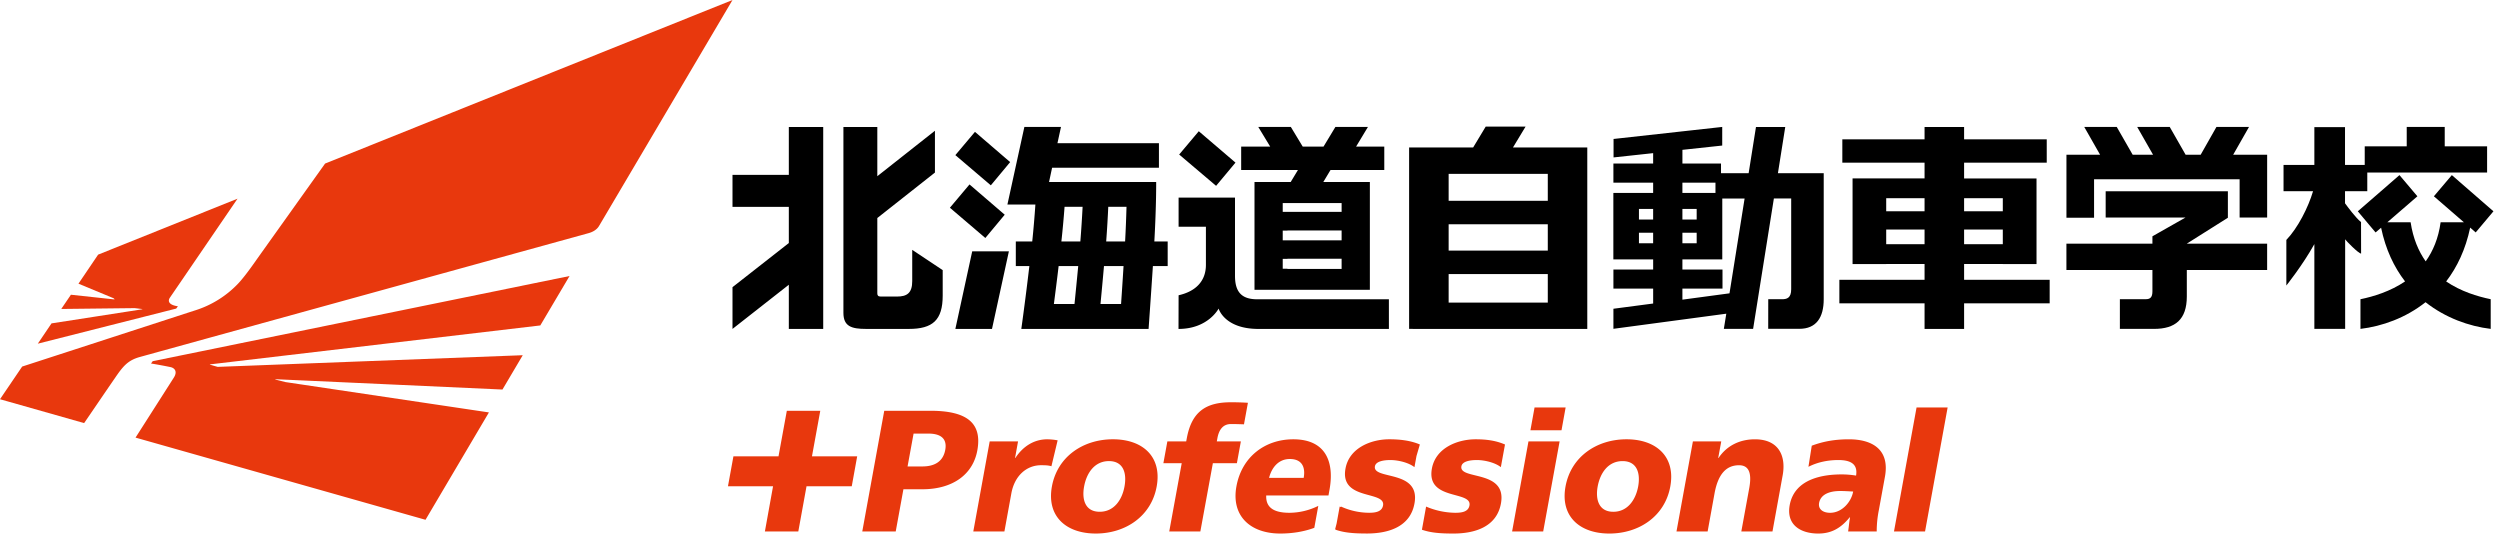 <svg xmlns="http://www.w3.org/2000/svg" width="164" height="35"><path d="M163.391 19.628c-.87-.179-1.958-.509-2.923-1.165.72-.937 1.275-2.105 1.576-3.533l.361.318 1.165-1.387-2.729-2.374-1.178 1.39 1.968 1.703h-1.526c-.144 1.06-.504 1.897-.98 2.565-.471-.668-.827-1.5-.988-2.565h-1.526l1.97-1.703-1.176-1.39-2.733 2.374 1.165 1.387.363-.309c.295 1.42.851 2.588 1.572 3.522-.966.654-2.057.99-2.926 1.168v1.946c1.435-.173 2.968-.721 4.27-1.75 1.31 1.029 2.846 1.577 4.274 1.75v-1.947zM103.66 9.675h-4.41l.827-1.369h-2.615l-.824 1.369h-4.2v11.899h.238v.004h11.45V9.675h-.466zm-2.125 10.176h-6.504v-1.874h6.504v1.874zm0-3.41h-6.504v-1.727h6.504v1.727zm0-3.269h-6.504v-1.766h6.504v1.766zm41.921 2.81l2.693-1.698v-1.739h-8.017v1.724h5.238l-2.171 1.232v.485h-5.642v1.727h5.642v1.399c0 .382-.138.514-.428.514h-1.707v1.948h2.248c1.38 0 2.143-.614 2.143-2.124v-1.738h5.269v-1.727h-5.269v-.003z"/><path d="M147.535 8.327h-2.136l-1.035 1.824h-.987l-1.042-1.824H140.2l1.041 1.824h-1.337l-1.045-1.824h-2.132l1.04 1.824h-2.208v4.133h1.812V11.76h9.548v2.509h1.806v-4.118h-2.229zm7.349 6.241c-.341-.266-.883-1.004-1.051-1.232v-.792h1.461V11.32h7.86V9.598h-2.78V8.326h-2.493v1.272h-2.755v1.221h-1.293v-2.48h-2.011v2.48H149.8v1.725h1.936c-.311 1.054-.996 2.411-1.751 3.195v2.991s1.065-1.329 1.837-2.716v5.56h2.02v-5.876c.045.084.871.933 1.046.937l-.004-2.067zm-92.212 7.009h2.403l1.108-5.089h-2.406zm3.594-10.943l-2.308-1.985-1.286 1.527 2.327 1.981zm-.356 3.451l-2.31-1.986-1.286 1.528 2.325 1.985zm19.234-2.931l-.474.786h-2.375v7.071h7.568V11.94h-3.054l.472-.786h3.528V9.619h-1.851l.778-1.292h-2.134l-.78 1.292H85.46l-.781-1.292h-2.136l.783 1.292h-1.905v1.535h3.723zm2.866 6.489h-3.554v-.014h-.309v-.648h.309v-.007h3.554v.669zm0-1.876h-3.863v-.64h.309v-.008h3.554v.648zm0-2.445v.577h-3.863v-.577h3.863zm-28.167 5.109c0 .802-.347 1.023-1.012 1.023H57.77c-.177 0-.218-.089-.218-.213v-4.939l3.78-2.982V8.577l-3.78 2.982V8.331h-2.224v12.188c0 .887.52 1.058 1.488 1.058h2.808c1.552 0 2.217-.571 2.217-2.186V17.72l-1.999-1.33v2.041zm-8.096-6.962h-3.695v2.101h3.695v2.374l-3.695 2.894v2.739l3.695-2.898v2.898h2.256V8.331h-2.256zm65.365-3.138h-1.92l-.481 3.03h-1.813v-.633h-2.531v-.899l2.611-.281V8.327l-7.129.789v1.211l2.597-.281v.682h-2.607v1.254h2.607v.674h-2.607v.029h-.003v4.33h2.611v.668h-2.607v1.249h2.607v.979l-2.607.343v1.316l7.405-.992-.161.996h1.92l1.362-8.553h1.136v5.952c0 .591-.294.656-.608.656h-.897l-.003 1.941h2.047c1.096 0 1.595-.728 1.595-1.941V11.36h-3.004l.48-3.029zm-8.666 7.626h-.931v-.691h.931v.691zm0-1.558h-.931v-.694h.931v.694zm1.92-2.418h2.169v.674h-2.169v-.674zm0 1.724h.936v.694h-.936v-.694zm0 1.561h.936v.691h-.936v-.691zm3.089 3.976l-3.089.415v-.725h2.63v-1.249h-2.63v-.668h2.616v-3.993h1.464l-.991 6.22zm15.39-1.925h2.54v.007h2.211v-5.619h-4.751v-1.033h5.421V9.141h-5.421v-.81h-2.594v.81h-5.394v1.531h5.394v1.033h-4.723v5.619h2.207v-.007h2.516v1.038h-5.589v1.544h5.589v1.679h2.594v-1.679h5.613v-1.544h-5.613v-1.038zm0-4.317h2.539v.858h-2.539V13zm0 2.059h2.539v.962h-2.539v-.962zm-2.594.962h-2.516v-.962h2.516v.962zm0-2.163h-2.516V13h2.516v.858z"/><path d="M82.878 19.632h-.417c-1.04 0-1.445-.513-1.445-1.54v-5.131h-3.7v1.911h1.792v2.5c0 1.108-.717 1.756-1.792 1.997l-.006 2.209c1.947 0 2.631-1.336 2.631-1.336s.37 1.336 2.617 1.336h8.554l-.001-1.946h-8.233zm-1.83-8.965L78.64 8.609l-1.287 1.528 2.423 2.054zm-5.323 5.172c.135-2.411.12-3.898.12-3.898h-7.028l.201-.938h7.008V9.394h-6.657l.232-1.067h-2.402l-1.113 5.092h1.835a68.33 68.33 0 01-.206 2.42h-1.078v1.614h.889a194.24 194.24 0 01-.528 4.125h8.349s.128-1.785.283-4.125h.97v-1.614h-.875zm-5.238 4.104h-1.352c.087-.679.2-1.537.311-2.491h1.285c-.09.954-.176 1.811-.244 2.491m.384-4.104h-1.244a64.88 64.88 0 00.208-2.274h1.184a81.357 81.357 0 01-.148 2.274m2.671 4.104h-1.35c.064-.679.146-1.537.229-2.491h1.283c-.057.954-.116 1.811-.162 2.491m.265-4.104h-1.241c.067-.896.109-1.666.136-2.274h1.197a84.476 84.476 0 01-.092 2.274"/><path fill="#E8380D" d="M21.325 10.73s-4.144 5.81-4.507 6.321c-.54.774-.951 1.303-1.247 1.604a6.622 6.622 0 01-2.708 1.686c-.277.088-11.409 3.705-11.409 3.705L0 26.189l5.519 1.566s1.872-2.743 1.985-2.902c.555-.815.864-1.214 1.683-1.438.303-.086 29.105-8.033 29.434-8.123.264-.073.531-.223.674-.465C39.344 14.748 48.052 0 48.052 0L21.325 10.73z"/><path fill="#E8380D" d="M37.362 18.107l-27.345 5.587-.111.153c.345.051 1.103.195 1.296.239.245.057.46.28.199.688l-2.51 3.933 19.022 5.391 4.16-7.043-13.347-1.99s-.629-.158-.648-.161c-.02-.008-.026-.027 0-.027s14.883.677 14.883.677l1.331-2.252-20.014.765-.502-.144c-.007-.003-.016-.017.009-.021l21.658-2.553 1.919-3.242zm-25.691 1.985c-.543-.073-.705-.306-.519-.575l4.43-6.484-9.145 3.671-1.29 1.905 2.301.955s.05.043.058.053c.008.01.006.025-.008.024-.017 0-2.846-.307-2.846-.307l-.634.934 4.815-.055s.48.058.489.058c.022.002.022.018.005.019-.013.004-5.948.924-5.948.924l-.899 1.331 9.077-2.301.114-.152zm42.139 6.855h-2.194l-.546 2.99h-2.958l-.358 1.964h2.958l-.535 2.964h2.192l.539-2.964h2.967l.356-1.964h-2.966zm7.224 0h-3.027l-1.442 7.918h2.194l.505-2.769h1.242c1.973 0 3.314-.952 3.607-2.551.323-1.782-.661-2.598-3.079-2.598m.975 2.564c-.152.827-.777 1.088-1.504 1.088h-.969l.395-2.156h.967c.725 0 1.257.263 1.111 1.068m7.372-.625a4.068 4.068 0 00-.676-.068c-.886 0-1.611.478-2.098 1.227h-.02l.197-1.09h-1.86l-1.076 5.91h2.041l.455-2.497c.209-1.156.996-1.849 1.948-1.849.238 0 .466 0 .681.068l.408-1.701zm3.627-.069c-1.952 0-3.646 1.135-4.003 3.097-.354 1.952.925 3.086 2.878 3.086 1.949 0 3.641-1.134 3.995-3.086.358-1.961-.92-3.097-2.87-3.097m.759 3.097c-.158.874-.685 1.658-1.628 1.658-.94 0-1.183-.784-1.022-1.658.161-.885.689-1.666 1.629-1.666.943 0 1.183.781 1.021 1.666m7.634-2.96h-1.579l.037-.195c.102-.577.374-.942.894-.942.308 0 .617.012.852.019l.258-1.413a16.374 16.374 0 00-1.117-.034c-1.634 0-2.574.613-2.894 2.371l-.037.195h-1.236l-.261 1.43h1.203l-.819 4.48h2.041l.821-4.48h1.576l.261-1.431zm3.437-.136c-1.84 0-3.372 1.135-3.728 3.085-.357 1.95.923 3.097 2.873 3.097.759 0 1.529-.113 2.235-.374l.261-1.44a4.325 4.325 0 01-1.884.453c-.999 0-1.564-.317-1.531-1.135h4.084l.067-.374c.32-1.758-.189-3.312-2.377-3.312m.684 2.529h-2.27c.172-.679.622-1.236 1.36-1.236.816 0 1.034.557.91 1.236m11.358-1.168c.511 0 1.203.167 1.576.467l.272-1.487c-.609-.261-1.227-.341-1.928-.341-1.179 0-2.619.558-2.867 1.919-.387 2.13 2.647 1.427 2.464 2.425-.077.41-.496.477-.917.477a4.99 4.99 0 01-1.928-.408l-.274 1.519c.567.194 1.148.25 2.069.25 1.336 0 2.829-.397 3.115-1.974.408-2.243-2.763-1.52-2.594-2.438.059-.328.571-.409 1.012-.409m-5.67 0c.511 0 1.201.167 1.578.467l.133-.73.222-.758c-.609-.261-1.31-.341-2.011-.341-1.179 0-2.619.558-2.867 1.919-.39 2.13 2.645 1.427 2.463 2.425-.076.41-.498.477-.919.477a4.506 4.506 0 01-1.84-.408l-.01.033-.076-.033-.202 1.113-.096.372a.073.073 0 00.025.008l-.002.025c.564.194 1.148.25 2.067.25 1.338 0 2.831-.397 3.115-1.974.41-2.243-2.763-1.52-2.594-2.438.062-.326.574-.407 1.014-.407m9.457-3.451l-.271 1.498h2.039l.271-1.498zm-1.473 8.137h2.039l1.078-5.911h-2.043zm7.507-6.048c-1.953 0-3.644 1.135-4.003 3.097-.355 1.952.925 3.086 2.873 3.086 1.951 0 3.645-1.134 4-3.086.36-1.961-.922-3.097-2.87-3.097m.762 3.097c-.162.874-.691 1.658-1.629 1.658-.941 0-1.186-.784-1.027-1.658.162-.885.688-1.666 1.633-1.666.939 0 1.185.781 1.023 1.666m7.656-3.096c-.932 0-1.816.375-2.384 1.227h-.021l.2-1.09h-1.86l-1.077 5.91h2.043l.453-2.497c.232-1.271.771-1.848 1.607-1.848.557 0 .873.374.673 1.486l-.523 2.859h2.044l.669-3.687c.224-1.225-.219-2.36-1.824-2.36m6.167 0c-.872 0-1.655.126-2.435.42l-.218 1.384c.626-.318 1.305-.443 1.963-.443.736 0 1.296.217 1.162 1.02a5.945 5.945 0 00-.938-.078c-1.09 0-3.089.215-3.416 2.019-.235 1.282.705 1.86 1.872 1.86.839 0 1.464-.328 2.065-1.065h.022c-.055.306-.078.611-.126.931h1.875a7.175 7.175 0 01.139-1.396l.402-2.202c.327-1.804-.86-2.45-2.367-2.45m-1.229 4.821c-.476 0-.796-.238-.724-.648.105-.565.688-.781 1.381-.781.304 0 .596.022.853.034-.124.692-.739 1.395-1.51 1.395m5.669-6.911l-1.481 8.137h2.038l1.482-8.137z"/></svg>